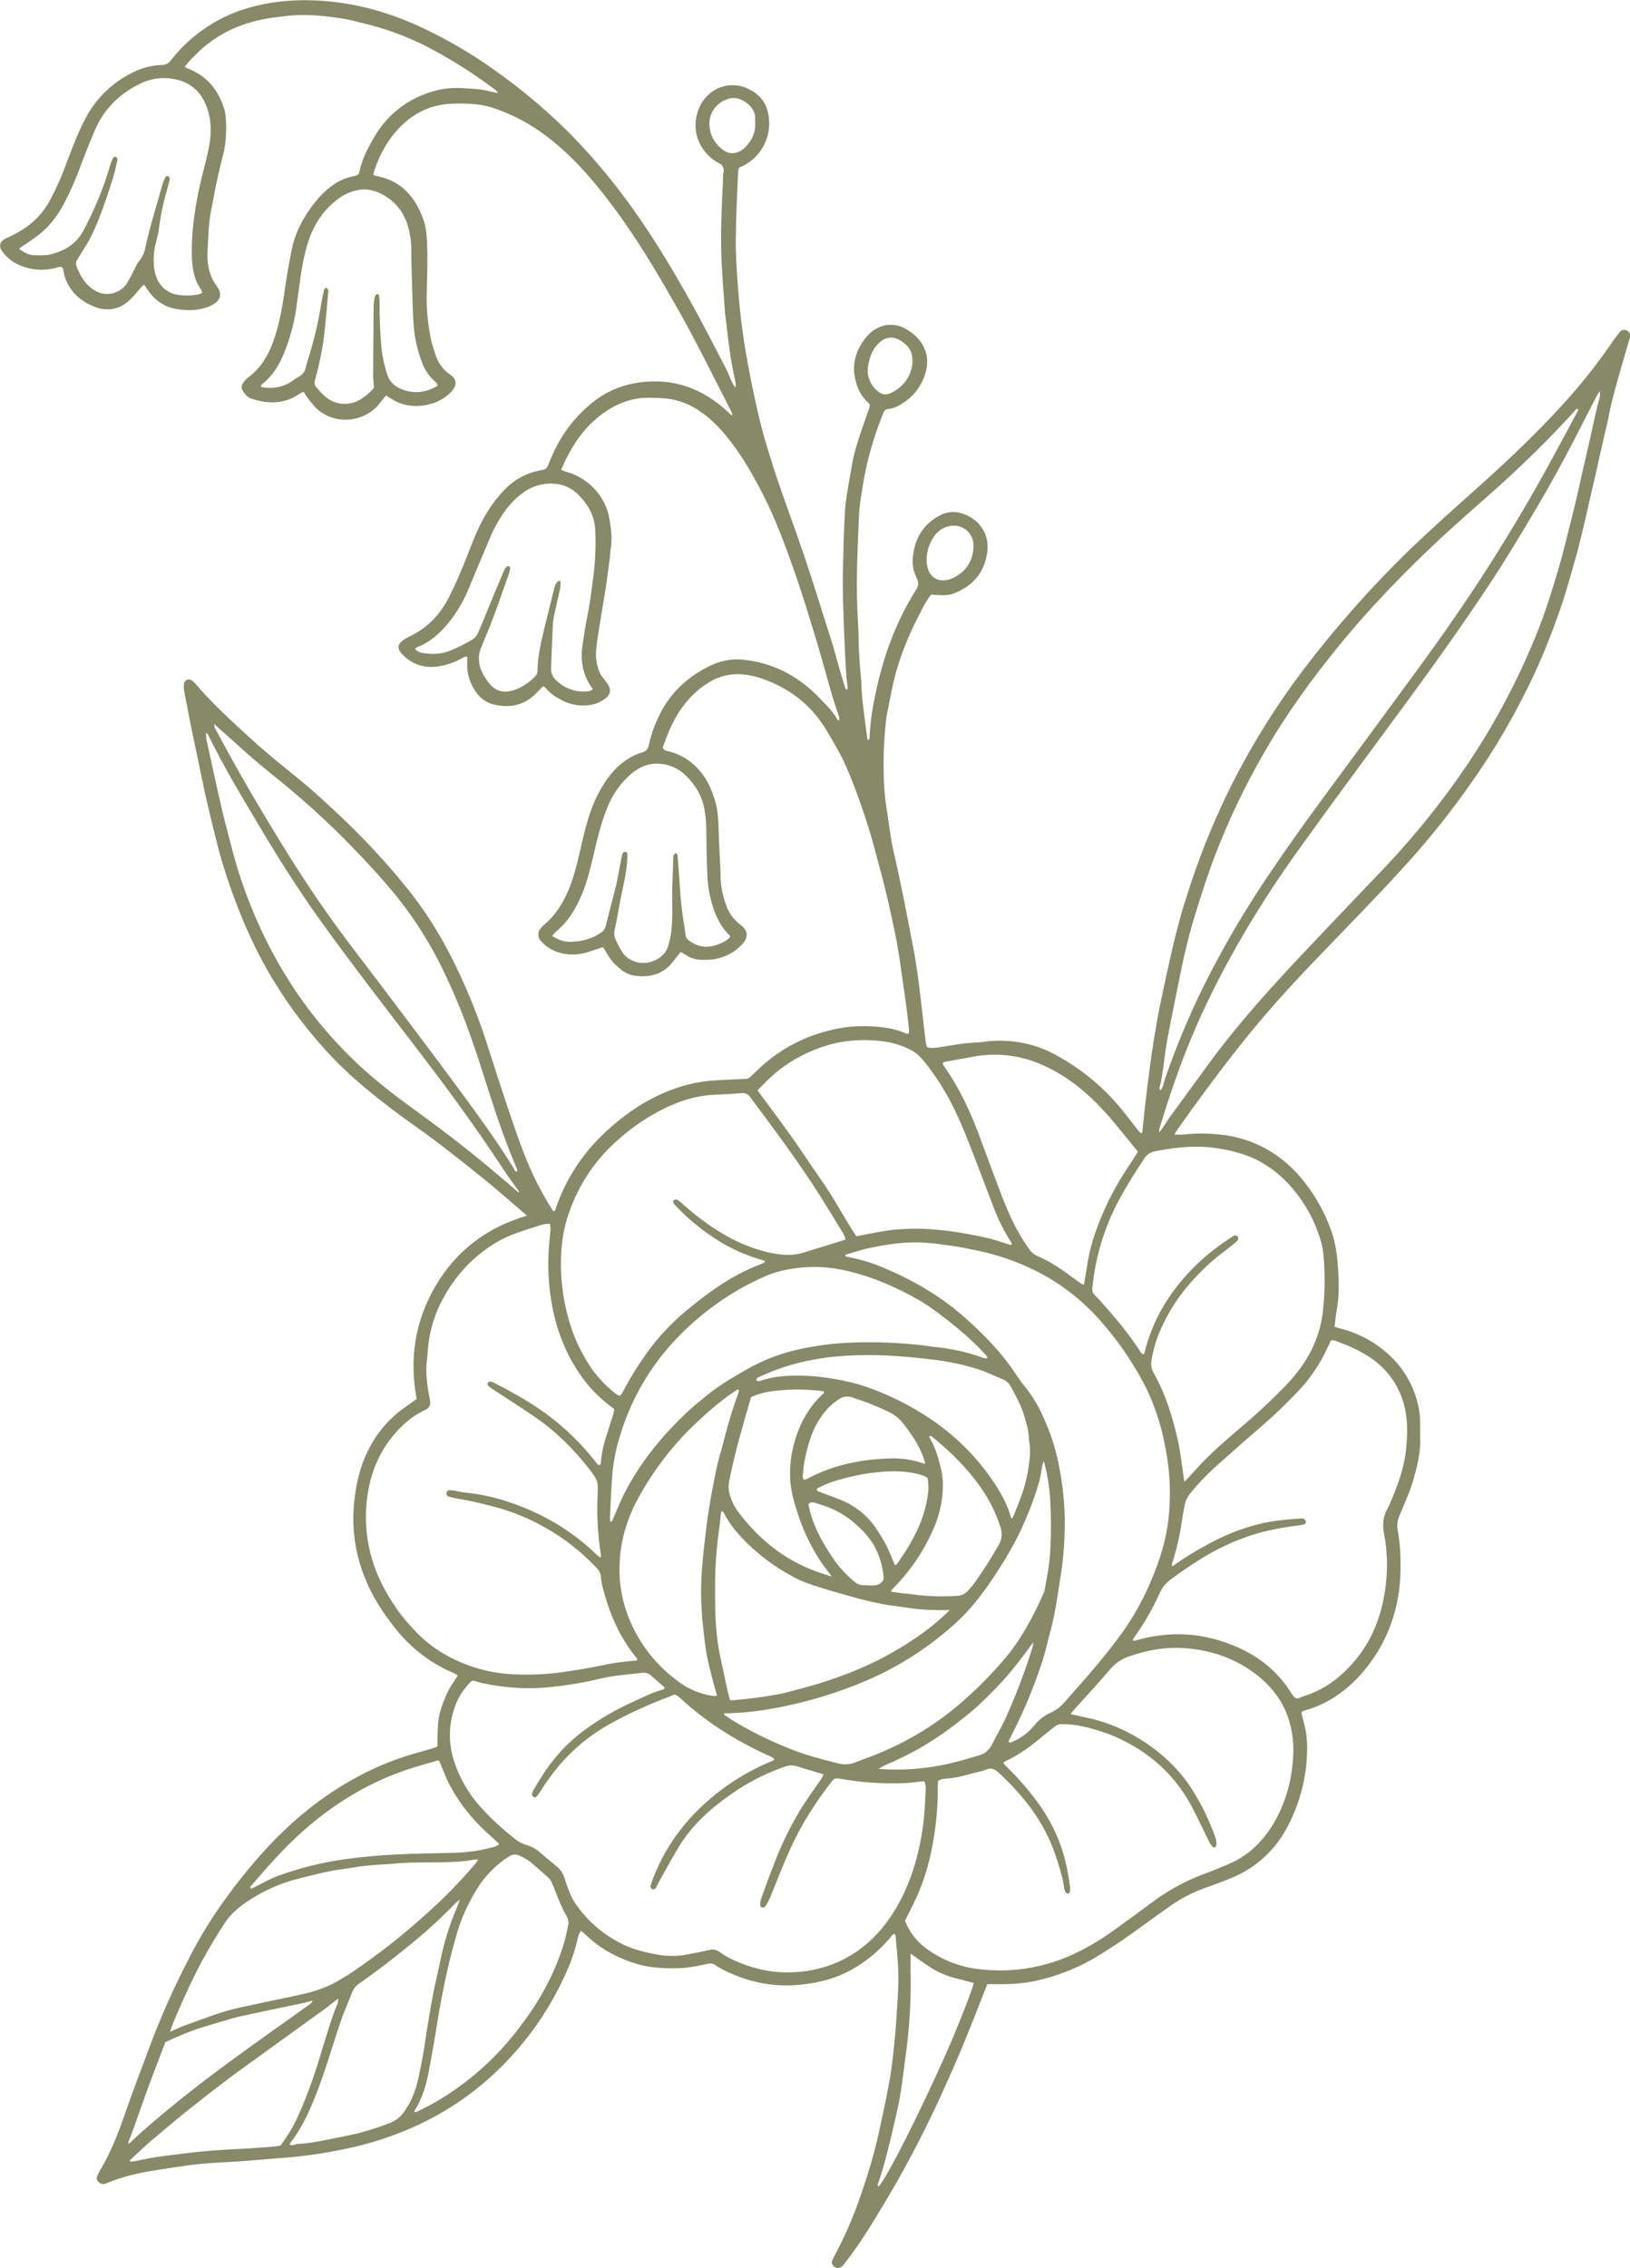 <svg xmlns="http://www.w3.org/2000/svg" xmlns:xlink="http://www.w3.org/1999/xlink" id="Layer_1" x="0px" y="0px" viewBox="0 0 983.8 1368.4" style="enable-background:new 0 0 983.8 1368.4;" xml:space="preserve"><style type="text/css">	.st0{fill:#878967;}</style><title>Nova Rebrand IconAsset 13</title><g>	<g id="Layer_1-2">		<path class="st0" d="M559.6,631.8c2.8,0.8,5.6,0.3,8.2-0.1c7.4-1.2,14.8-2.6,22.3-2.8c2.4-0.1,4.8-0.6,7.2-0.8   c14-1.2,28,1.7,40.2,8.5c14.9,8.1,28.2,19,39,32.1c3.9,4.7,7.5,9.6,11.3,14.3c0.3,0.3,0.7,0.5,1.1,0.7c0.2-0.4,0.5-0.6,0.6-0.9   c0.6-5.7,1.1-11.5,1.8-17.2c0.8-7,1.7-14,2.6-20.9c0.6-4.9,1.3-9.8,2.1-14.7c0.8-5.4,1.8-10.7,2.7-16c0.7-3.6,1.3-7.2,2.1-10.8   c1.5-7,3-14,4.6-21.1c1.3-5.9,2.6-11.8,4.1-17.7c1.6-6.2,3.2-12.4,5.1-18.5c3-9.4,6-18.8,9.5-28.1c7.4-19.9,16.2-39.3,26.4-57.9   c10.7-19.5,22.8-38.2,36.2-55.9c19.1-25.1,40-48.8,62.5-70.8c12-11.6,24.3-22.7,36.8-33.8c19.7-17.5,39.1-35.5,56.9-55   c10.6-11.6,20.4-23.8,29.3-36.7c1.7-2.5,3.5-5,5.4-7.3c0.9-1.4,2.8-1.8,4.3-1c1.7,0.8,2.5,2.7,1.8,4.4c-2.3,8-4.7,15.9-6.9,23.9   c-2.1,7.5-4.3,15-5.7,22.7c-1,5.5-2.5,10.9-3.7,16.3c-1.5,6.7-3,13.4-4.5,20.1c-1.3,5.8-2.7,11.5-4,17.3s-2.6,11.5-4,17.3   c-1.2,4.8-2.3,9.6-3.7,14.4c-1.9,6.8-3.8,13.5-5.8,20.2c-5.4,17.5-12,34.7-19.7,51.4c-10.7,22.7-23.3,44.5-37.8,65   c-11.3,16.1-23.5,31.6-36.6,46.2c-18.7,20.9-38.4,40.7-57.8,61c-16.4,17-32.2,34.7-46.8,53.3c-12.7,16.1-24.8,32.6-36.6,49.3   c-0.4,0.8-0.9,1.5-1.2,2.3c1.7,0.1,3.4,0.1,5.1,0c8.6-1,17.3-0.8,25.8,0.4c8.4,1.2,16.5,3.9,24,8c8.7,4.8,16.4,11.3,22.6,19.1   c7.4,9.2,13.3,19.6,17.2,30.8c2.4,6.9,3.4,14,3.9,21.1c0.7,9.3,0.9,18.5-0.9,27.7c-0.5,2.8-0.7,5.7-1.1,8.8   c1.2,0.4,2.5,0.9,3.9,1.2c10.9,2.8,20.9,8.3,29.1,15.9c8.4,7.7,14.4,17.8,17.1,28.9c1,3.7,1.5,7.5,1.5,11.4c0,3.5,0,7,0.1,10.6   c0.1,8.4-1.9,16.5-4.2,24.5c-2.1,7.4-5.5,14.3-8.3,21.4c-1.2,2.6-1.6,5.5-1.2,8.4c0.8,4.2,1.3,8.5,1.6,12.8   c0.3,6.1,0.3,12.1-0.1,18.2c-0.5,7.3-1.9,14.6-4,21.6c-4,13-10.8,25-19.9,35.1c-9.3,10.3-20.4,17.9-33.9,21.6   c-0.4,0.2-0.9,0.4-1.3,0.6c-0.1,0.1-0.2,0.2-0.5,0.6c0.5,1.9,1,4,1.6,6.2c1.5,5.6,2.1,11.3,1.9,17.1c-0.3,15.9-4.4,31.5-11.8,45.5   c-7.3,14.1-19.3,25.1-34,31c-5.5,2.3-11,4.3-16.6,6.3c-6.9,2.5-13.5,5.9-19.5,10.1c-7.5,5.2-14.8,10.6-22.2,15.9   c-8.3,6-16.8,11.6-25.7,16.8c-10.6,6-22,10.3-33.9,12.9c-8.5,1.9-17.1,2.2-25.8,2c-1.1,0-2.2,0-3.5,0c-1.8,4.6-3.6,9-5.3,13.4   c-7.8,20.3-16.3,40.2-25.5,59.9c-9.6,20.5-20.3,40.6-32,60c-7.1,11.8-14.2,23.5-22.7,34.4c-0.6,0.9-1.4,1.8-2.2,2.6   c-1.6,1.4-4,1.2-5.3-0.4c-0.3-0.3-0.5-0.7-0.7-1.1c-0.2-0.6-0.2-1.2,0-1.8c0.5-1.3,1.2-2.6,1.9-3.9c6-11.3,11.1-23,15.2-35.1   c2.9-8.4,5.7-17,8-25.6c2.2-7.8,3.8-15.8,5.5-23.8c1.6-7.2,3-14.4,4.3-21.6c0.8-4.6,1.4-9.2,1.9-13.8c0.7-6.8,1.5-13.7,1.9-20.5   c0.6-10.5,1.7-21.1,1.2-31.6c-0.3-6.9-1-13.7-1.6-20.6c0-0.2-0.4-0.4-0.7-0.8c-1.4,0.3-1.9,1.6-2.7,2.5   c-6.6,7.8-14.6,14.4-23.6,19.4c-5.8,3.1-11.9,5.4-18.3,6.8c-4.2,1-8.5,1.6-12.8,2c-16.5,1.6-32.1-1.9-46.8-9.5   c-1.4-0.7-2.7-1.6-4.1-2.5c-1.2-0.8-2.7-1-4.1-0.7c-4.4,1-8.8,1.8-13.2,2.4c-7,0.6-14.1,0.5-21.1-0.4c-6.3-0.9-12.5-2.8-18.3-5.4   c-8.1-3.4-15.5-8.4-21.8-14.5c-0.7-0.7-1.4-1.2-2.3-2c-1.1,1.5-1.8,3.1-2.1,4.9c-2.5,11.7-7.5,22.4-13,32.8   c-10.6,19.9-24.9,37.8-41.9,52.6c-13.5,11.8-28.8,21.4-45.2,28.6c-13.5,5.9-27.6,10.3-42,13.1c-12.1,2.5-24.3,4.2-36.5,5.1   c-11,0.8-22,1.9-33,2.5c-8,0.4-16,0.9-23.9,2c-6,0.8-12,1.8-18,2.7c-2.5,0.4-5.1,0.8-7.6,1.3c-8,1.5-15.9,3.7-23.4,6.8   c-1.6,0.9-3.6,0.4-4.8-1c-0.9-0.9-1.2-2.4-0.6-3.5c0.5-1,1-2,1.5-3c6.3-10.4,10.8-21.7,14.8-33.2c4.9-14.3,10.4-28.5,15.7-42.7   c6.7-17.8,14.4-35.1,23.2-52c6.6-13.1,14.4-25.7,23.1-37.5c7.7-10.6,16.1-20.8,25-30.4c15.3-16.3,32.5-30.3,52.2-41.1   c10.3-5.7,21.3-10.4,32.6-13.9c4.3-1.3,8.6-2.5,12.9-3.7c1.4-0.4,2.7-0.9,4.3-1.5c0.1-3.9,0-7.7,0.3-11.5   c0.1-3.8,0.7-7.7,1.9-11.3c1.1-3.5,2.5-6.9,4-10.2c1.7-3.4,4-6.5,6.1-9.9c-0.8-0.6-1.6-1.1-2.5-1.5c-8.1-3.4-15.7-8-22.4-13.7   c-5-4.2-9.6-9-13.6-14.2c-7.1-9.1-13.4-18.8-17.6-29.6c-5.8-14.3-8-29.8-6.5-45.1c1.1-10.9,3.4-21.4,8.3-31.3   c5-10.4,12.6-19.4,22-26.1l7.5-5.3c-4.6-24.2-1-47.2,11.5-68.4s31.1-35.2,55.1-42.2c-3-2.6-5.7-4.9-8.5-7.3   c-6.3-5.4-12.6-10.9-19.1-16.1c-13-10.4-26-20.8-39.6-30.4c-13-9.1-25.5-18.8-37.4-29.2c-8.1-7.3-15.7-15.1-22.7-23.4   c-12.4-14.4-23.2-30.2-32.3-46.9c-6.3-11.8-11.8-24.1-16.5-36.7c-3.5-9.2-6.6-18.6-9.3-28.2c-2-7.2-3.7-14.5-5.5-21.8   c-1.4-5.7-2.7-11.5-4-17.3c-1.5-7-2.9-14.1-4.4-21.1c-0.6-2.8-1.2-5.6-1.8-8.4c-1.5-7.3-2.9-14.7-4.4-22.1c-0.5-2.7-1.1-5.3-1.5-8   c-0.2-1.4-0.2-2.9,0-4.3c0.4-1.6,2-2.6,3.6-2.2c0.3,0.1,0.7,0.2,0.9,0.4c1.1,0.7,2,1.6,2.8,2.6c10.1,11.8,21.6,22.2,33.1,32.7   c9.3,8.6,19.2,16.4,29,24.4s19.3,16.9,28.5,25.7c12.4,12,24.2,24.7,35.1,38.1c11,13.3,20.4,27.9,28.2,43.3   c8.1,15.9,15,32.5,20.6,49.4c5.3,16.4,10.5,32.8,16.1,49.1c4.3,12.7,8.8,25.3,14.8,37.3c1.8,3.6,3.8,7.1,5.7,10.5   c1.4,2.5,3,4.9,4.5,7.3c1.4-0.3,1.3-1.4,1.6-2.2c5.7-16.7,15.4-31.8,28.1-44c12.1-11.6,25.6-21.1,41.5-27.1c9-3.4,18.4-5.4,28-5.8   c5.6-0.3,11.2-0.6,16.8-0.8c1.8-0.1,2.9-1.1,4-2.3c2.8-2.6,5.5-5.3,8.5-7.8c10.2-8.5,22.2-14.8,35-18.3c9.8-2.9,20.1-4,30.4-3.2   c6.5,0.5,13,1.4,19.1,4.3c0.3,0.1,0.6,0,1.3,0c0.2-0.6,0.3-1.3,0.4-2c-0.5-4.6-1-9.2-1.6-13.8c-0.8-6.2-1.7-12.3-2.6-18.5   c-0.7-4.7-1.3-9.5-2.1-14.2c-0.7-4.3-1.4-8.5-2.3-12.7c-1.4-6.7-2.9-13.4-4.4-20.1c-1.2-5-2.4-9.9-3.7-14.9s-2.8-10.2-4.1-15.3   c-3.1-11.6-6.8-23-11-34.2c-3.5-9.3-7.1-18.5-12.1-27.1c-2.1-3.6-4.1-7.2-6.3-10.8c-8.7-14.2-20.9-24-36.4-29.8   c-5.1-2-10.4-3.2-15.8-3.5c-7.1-0.2-14,1.9-19.9,5.9c-10.4,6.9-17.5,16.6-22.4,28c-1.5,3.5-2.8,7.1-4,10.3c0.7,2,2.1,2,3.3,2.3   c8,1.9,15.1,6.6,20.1,13.1c4.1,5.2,6.6,11.3,8.4,17.6c2.2,8,1.8,16.2,2.2,24.3c0.2,4,0.4,8,0.6,12c0.1,2.7,0.3,5.4,0.3,8.2   c0.1,6.2,1.3,12.4,3.6,18.2c1.4,4.1,4,7.7,7.4,10.5c0.4,0.3,0.8,0.6,1.1,0.9c4.7,3.5,4.8,7.7,0.8,11.8c-5.2,5.6-12.4,8.8-20,9.2   c-4.2,0.2-8.4,0.2-12.2-1.9c-1.5-0.9-3-1.8-4.7-2.8c-0.5,0.6-1.2,1.3-1.7,2c-1.6,2.2-3.3,4.3-5.1,6.3c-6.3,6.1-14,7.3-22.3,5.8   c-2.8-0.7-5.5-2-7.6-4c-3.4-2.7-6.2-6.1-8.3-9.9c-0.6-1.1-1.3-2.1-1.9-3.1c-3.4,1.1-6.6,2.2-9.8,3.2c-4.5,1.3-9.2,1.6-13.8,0.8   c-5.3-0.9-10.1-3.5-13.7-7.4c-2.3-2.2-2.4-5.8-0.2-8.2c0,0,0,0,0.1-0.1c0.7-0.8,1.5-1.6,2.4-2.3c7.5-6.5,12.1-14.8,15.5-23.9   c3-8.3,4.8-16.8,6.8-25.4c2.6-11.2,5.6-22.3,11.5-32.4c4.3-7.4,9.6-14,17.1-18.4c2.3-1.4,4.8-2.5,7.4-3.3c2.8-0.7,3.9-2.3,4.4-4.9   c1.1-5.1,2.8-10.2,5-14.9c6.7-15.4,18.1-26.2,33.1-33.1c6.6-3,14-4,21.2-2.8c17.9,2.4,32.5,10.9,44.7,23.9   c3.5,3.7,7.2,7.3,9.7,11.9c0.1,0.2,0.5,0.3,1.1,0.7c0.1-0.7,0.1-1.5,0-2.2c-4.6-12.8-7.8-26-11.6-39   c-5.1-17.1-10.3-34.3-16.2-51.1c-5.3-14.9-10.8-29.7-18-43.8c-5.8-11.4-12.1-22.5-20-32.7c-5.9-7.6-12.5-14.6-20.9-19.6   c-5.9-3.6-12.6-5.7-19.5-6.1c-4.3-0.4-8.6-0.4-12.9-0.2c-7.7,0.8-15,3.5-21.4,7.9c-11,7.2-18.6,17.4-24.4,29c-1,2-1.8,4.1-2.9,6.4   c0.8,0.4,1.6,0.8,2.5,1.1c8.6,2.2,16.1,7.5,21.1,14.8c2.8,4.1,4.7,8.8,5.5,13.7c1.1,6.1,1.9,12.3,0.7,18.6   c-0.3,1.6-0.2,3.2-0.4,4.8c-0.8,5.7-1.5,11.4-2.3,17.1c-1,6.3-2.1,12.6-3.1,18.9c-0.9,5.4-1.8,10.7-2.5,16.1   c-0.7,4.9-0.8,9.9,0.8,14.7c0.6,2,1.5,3.9,2.8,5.5c1,1.3,2,2.5,2.9,3.8c2.3,3.4,1.9,6.3-1.2,8.8c-2.9,2.3-6.4,3.7-10.1,4.1   c-5.4,0.7-10.9-0.2-15.8-2.7c-3.9-2-7.5-4.2-10.3-7.7c-0.4-0.4-0.9-0.7-1.4-1c-0.7,0.6-1.4,1.2-2,1.9c-1.3,1.2-2.4,2.6-3.7,3.7   c-6.9,6.2-15.1,7.5-23.8,5.5c-7.3-1.6-11.6-7-14.4-13.6c-1.4-3.4-2.1-7.1-2-10.8c0-1.4,0-2.9,0-4.6c-0.7,0-1.4,0.2-2.1,0.4   c-4.7,2.8-9.9,4.7-15.2,5.5c-7.7,1.2-14.6-0.6-20.5-5.9c-5.3-4.8-4.9-7.8,1.4-11.3c0.7-0.4,1.4-0.7,2.1-1.1   c10.7-5.1,18.2-13.3,23.5-23.8c4.2-8.4,7.9-17.1,11.3-25.9c3.3-8.5,6.6-17,11.4-24.8c3-4.9,6.5-9.5,10.5-13.6   c5.7-6.1,13.3-10.2,21.5-11.8c0.5-0.1,0.9-0.2,1.4-0.3c1.9-0.1,2.8-1.3,3.5-2.8c1.2-2.9,2.4-5.9,3.8-8.8   c5.2-10.9,12.7-20.5,21.9-28.2c11.1-9.3,24.1-13.5,38.5-13.6c17.1-0.1,31.3,6.6,43.7,17.8c0.8,0.8,1.6,1.5,2.5,2.3   c0.3,0.1,0.6,0.3,0.9,0.4c-0.1-0.7-0.3-1.4-0.6-2.1c-10.4-20.2-20.3-40.6-31.4-60.3c-10.4-18.4-21-36.6-33.1-53.9   c-8.9-12.7-18.4-25-29.2-36.2c-11.4-11.6-23.9-21.7-38.8-28.5c-6.4-2.9-13-5.5-20-6.5c-4.6-0.5-9.2-0.8-13.9-0.6   c-15.9-0.1-28.3,6.9-38,19.1c-5.2,6.6-8.8,14.1-11.4,22c-0.2,0.7-0.3,1.4-0.3,2.1c1.2,0.3,2.2,0.6,3.3,0.8   c14.1,3.1,22,12.8,26.7,25.6c2.3,6.1,2.3,12.6,2.5,19c0.2,7.8-0.1,15.7-0.3,23.5c-0.4,10.6,0.5,21.1,2.8,31.4   c0.6,2.6,1.6,5.2,2.4,7.8c1.5,5,4.6,9.3,8.8,12.2l0.4,0.3c4.3,2.8,3.4,6.7,0.6,9.8c-3.6,3.9-8.3,6.6-13.5,7.8   c-6.5,1.8-13.5,1.3-19.7-1.5c-2.2-1.2-4.3-2.4-6.4-3.8c-0.5,0.6-1.1,1.3-1.7,2c-0.9,1.1-1.8,2.3-2.7,3.4c-9.1,11-27.5,13-38.7,1.3   c-1.9-2.2-3.7-4.4-5.3-6.8c-0.5-0.6-0.8-1.3-1.4-2.2c-0.9,0.4-1.8,0.9-2.6,1.4c-9.1,6.2-18.9,6.1-28.9,2.8   c-1.2-0.4-2.3-1.1-3.2-2.1c-3.5-4-3.5-5.9-0.1-9.4c0.6-0.6,1.2-1.1,1.8-1.6c7.1-5.4,11.6-12.7,14.6-21c3.5-9.8,5.5-20,6.9-30.3   c0.7-5.2,1.6-10.4,2.5-15.6c0.6-3.5,1.3-6.9,2-10.4c1.9-9.3,6.1-17.4,11.6-25c3.8-5.2,8-10,13.4-13.6c3.8-2.7,8.1-4.5,12.7-5.3   c1.6-0.2,2.7-0.9,3-2.5c1.6-7.9,5.4-15,9.5-21.8c6.8-11.6,17.4-20.4,29.9-25.1c7.3-2.9,15.2-4.2,23-3.6c1.8,0.1,3.5,0.2,5.3,0.3   c4.5,0.2,8.9,1,13.2,2.1c0.7,0.2,1.5,0.3,2.9,0.5c-0.5-0.7-1-1.3-1.6-1.8c-13-9.8-26.8-18.6-41.3-26.1   c-12.5-6.4-25.8-11.2-39.5-14.4c-4-1-8.1-2.1-12.2-2.7c-11.4-1.7-22.8-2.9-34.4-1.3c-4.6,0.6-9.2,1-13.8,2   c-15.6,3.3-29.2,10.2-40.3,21.7c-2.3,2.1-4.3,4.4-6.1,6.9c0.9,0.5,1.6,0.8,2.3,1.1c11.6,4.6,18.4,13.4,21.8,25.1   c0.3,1.2,0.5,2.5,0.6,3.8c0.6,7.7,0.4,15.3-1.5,22.9c-1.7,6.5-3.2,13-4.6,19.6c-0.9,4.4-1.5,8.8-2.5,13.2   c-1.8,8.2-1.8,16.5-2.3,24.8c-0.4,7,0.4,13.7,4.2,19.8c0.6,0.9,1.3,1.8,1.9,2.8c2.5,3.8,1.7,7.4-2.1,9.8c-1.2,0.7-2.5,1.4-3.9,1.9   c-6.2,2.3-12.6,2.3-19,1.2c-7.2-1.2-12.9-5.2-17.1-11.3c-0.7-1-1.4-2.1-2.3-3.4c-0.6,0.5-1.2,1.1-1.8,1.6c-2.3,2.6-4.5,5.4-7,7.8   c-5.9,5.5-13,6.9-20.5,4.2c-6.5-2.4-12.2-6.3-15.9-12.5c-1.6-2.6-2.8-5.4-3.3-8.4c-0.1-0.8-0.3-1.6-0.5-2.3   c-0.3-0.8-1.1-1.3-1.9-1.1c-0.9,0.1-1.8,0.4-2.8,0.7c-7.8,2-16.1,1.1-23.3-2.6c-3.3-1.7-6.1-4.1-8.4-7.1c-2.6-3.2-1.8-6.4,2-8.2   c4.9-2.1,9.5-4.7,13.7-7.8c5.6-4.3,10.1-9.8,13.4-16.1c3.7-7.1,6.9-14.4,9.6-21.9c3.4-8.9,6.7-17.9,11.2-26.4   c6.2-11.9,15.9-21.5,27.9-27.5c5.6-3,11.9-4.7,18.3-4.9c2.3,0,4.4-1.1,5.6-3c4.1-5.3,8.8-10.1,14.1-14.4   c9.2-7.5,19.7-13.2,31.1-16.6c15.8-4.8,32-5.9,48.4-4.5c20.4,1.7,39.8,7.5,58.3,16.2c15.5,7.3,30.3,16,44.1,26   c15.3,10.8,29.7,22.9,43,36c12.2,12.2,23.5,25.3,33.9,39.2c15.8,21,29.3,43.5,42,66.4c6.6,11.9,12.8,24,19,36   c1.5,2.8,2.8,5.8,4,8.7c0.7,1.7,1.6,3.3,2.8,4.7c0.1-1,0.1-2,0-2.9c-0.9-4.4-1.9-8.7-2.6-13.1c-0.8-4.7-1.4-9.5-2-14.2   c-0.5-3.6-0.8-7.3-1.3-11c-0.1-1-0.3-1.9-0.4-2.9c-0.9-12.9-2.1-25.8-2.4-38.8c-0.3-13.6,0.3-27.2,1-40.8c0.1-2.2,0.1-4.5,0.4-6.7   c0.5-2.1-0.7-4.2-2.7-5c-5-2.6-9-6.7-11.6-11.8c-4.9-9.4-2.7-22.3,5.1-29.5c6.7-6.3,16.8-7.6,24.9-3.2l1.3,0.7   c6.5,3.7,9.7,9.3,10.4,16.8c1.4,12.7-5.9,24.7-17.7,29.5c-1.1,1.3-0.9,3-1,4.6c-0.5,12.8-1.2,25.6-1.3,38.4   c-0.1,9.3,0.5,18.6,1.2,27.8c0.7,9.4,1.6,18.8,2.9,28.1c1.1,8.6,2.7,17,4.3,25.5s3.5,17.3,5.5,25.8c1.6,7,3.6,13.9,5.7,20.8   c6.3,21.1,14.3,41.6,21.4,62.5c4.3,12.5,8.2,25.2,12.2,37.8c1.9,5.9,3.8,11.9,5.6,17.8c1.4,4.7,2.6,9.5,4,14.3   c1.2,3.9,2.3,7.9,3.7,11.8c1.3-0.6,0.9-1.5,0.9-2.1c-0.2-2.7-0.7-5.4-0.8-8.1c-0.4-6.5-0.7-13.1-1-19.6   c-0.6-14.5-1.3-29.1-0.9-43.6c0.3-11.5,0.5-23,1.2-34.5c0.3-5.9,1.5-11.7,2.4-17.5c0.6-3.8,1.4-7.5,2-11.3   c1.3-7.3,3.7-14.2,6-21.2c1.3-3.9,2.8-7.8,4.1-11.7c0.3-0.7,0.4-1.5,0.6-2.4c-0.7-0.8-1.2-1.5-1.9-2.1c-4-3.8-6-8.5-7.1-13.8   c-1.9-9.3,0.7-17.3,6.4-24.5c2.4-3.1,5.5-5.4,9.2-6.8c4.9-1.8,10.3-1.3,14.8,1.3c5.1,2.9,9.3,6.6,11.6,12.3c1.7,4,2,8.5,0.9,12.7   c-1.9,8.4-7.1,15.6-14.4,20.1c-2.6,1.6-5.2,3.1-8.4,3.3c-1.5,0.1-2.7,1.1-3.1,2.6c-4.2,10.3-7.6,21-10.1,31.9   c-1.6,7.2-2.7,14.4-3.8,21.7c-0.4,3.2-0.7,6.4-0.8,9.5c-0.4,9.9-0.9,19.8-1.1,29.7c-0.3,12-0.1,24,0.7,36   c0.3,4.6,0.2,9.3,0.4,13.9c0.3,5.9,0.8,11.8,1.3,17.7c0,0.6,0.2,1.3,0.2,1.9c0,7.7,1.2,15.3,2.1,22.9c0.5,4,1,7.9,1.6,11.8   c1,0.2,1.2-0.3,1.2-1c0.4-8.5,1.5-16.9,3.3-25.2c4.4-21.9,11.7-42.8,23.4-62c0.3-0.6,0.6-1.1,1-1.6c2-2.5,2.1-5.1,0.7-8   c-1.8-3.6-2.6-7.6-2.3-11.6c1-11.9,6.2-20.9,17.1-26.3c3.8-1.9,8.1-2.2,12.2-1c10.8,3.3,17.1,12.5,15.7,23.3   c-1.7,12.9-9.1,21.1-21.1,25.4c-2.7,1-5.4,0.8-8.1,0.7c-1.6,0-3.2-0.2-4.7-0.3c-2.9,3.5-4.7,7.4-6.7,11.2   c-4.4,8.3-8.2,17-11.4,25.8c-2.4,6.9-4.4,14-5.8,21.2c-0.9,4.4-1.7,8.8-2.6,13.2c-0.2,1.1-0.5,2.2-0.6,3.3   c-1.5,13.4-2,26.8-1.3,40.3c0.3,4.5,0.7,8.9,1.4,13.3c1.4,8.8,2.3,17.8,4.3,26.5c2.4,10.3,4.5,20.6,6.6,30.9   c1.4,6.9,2.7,13.8,4,20.7c0.8,4.4,1.8,8.8,2.5,13.2c0.8,5,1.5,10.1,2.2,15.2c1,7.9,1.9,15.9,2.8,23.8c0.5,4,0.9,7.9,1.4,11.9   C558.9,629.8,559.2,630.8,559.6,631.8z M558.1,1074.8c-1,0-1.8-0.1-2.5,0c-3,0.3-6,0.8-9,0.9c-13.4,0.6-26.9-0.3-40.1-2.7   c-1.8-0.3-3.1-0.1-4.2,1.4l-0.9,1.1c-5.8,7.5-11.1,15.3-15.9,23.4c-6.4,10.9-11.3,22.5-16,34.2c-1.8,4.4-3.5,8.9-5.4,13.3   c-0.7,1.4-1.5,2.8-2.5,4c-0.5,0.4-1.1,0.5-1.7,0.4c-0.6-0.3-1-0.8-1.1-1.4c0-1.4,0.3-2.8,0.7-4.2c2.6-7.2,5.2-14.4,8-21.5   c4.4-11.6,10-22.8,16.5-33.4c3.8-5.9,7.9-11.6,11.9-17.4c0.4-0.8,0.8-1.6,1.1-2.5c-5.5-1.7-10.7-3.1-15.9-4.8   c-2.4-0.8-5.1-0.7-7.4,0.2c-11.6,4-22.7,9.7-32.7,16.8c-12.3,8.6-23.3,18.5-31.2,31.4c-4.3,7.1-8.2,14.4-12.3,21.7   c-0.5,1-1,2-1.5,3s-1.5,1.4-2.4,1c-0.9-0.5-1.2-1.6-0.8-2.5c0.3-0.9,0.6-1.8,0.9-2.7c5.4-14.6,13.7-27.9,24.4-39.3   c13.5-14.2,29.8-25.4,47.9-32.8c0.5-0.2,0.9-0.5,1.3-0.9c-0.2-0.5-0.2-0.7-0.3-0.7c-0.4-0.3-0.8-0.5-1.2-0.8   c-19.9-8.8-38.2-20-54.3-34.7c-1.3-1.2-2.5-2.5-4.4-3c-1.3,0.5-2.6,1.1-4,1.6c-10.9,4.1-21.5,8.9-31.8,14.4   c-10.8,5.6-20.7,12.9-29.1,21.6c-5.6,5.9-10.6,12.3-15,19.2c-1,1.6-2.1,3.2-3.3,4.7c-0.3,0.4-1.3,0.7-1.6,0.5   c-0.6-0.4-1.3-1.2-1.2-1.8c0.2-1.1,0.6-2.1,1.2-3.1c1.4-2.5,3-4.9,4.5-7.4c6.6-10.6,15-20,25-27.5c9.5-7.1,19.7-13.1,30.5-17.9   c6-2.7,11.8-5.8,18.2-7.4c0.2-0.1,0.4-0.5,0.8-1c-2.7-2.4-5.5-4.8-8.2-7.2c-1.5-1.5-3.6-2.1-5.7-1.8c-4.4,0.6-8.9,0.9-13.3,1.5   c-3.8,0.4-7.6,1.1-11.3,1.9c-9.5,2.3-19.1,4-28.8,5c-14.3,1.7-28.8,0.9-42.9-2.2c-1.5-0.3-3.1-0.9-4.6-1.3c-0.9-0.3-2,0-2.6,0.7   c-2.8,2.9-5.2,6.1-7.1,9.6c-5.9,11.9-6.9,25.6-2.7,38.2c3.3,10.2,8.8,19.6,16,27.6c6.3,7,13.3,13.4,20.7,19.2   c2,1.6,4.3,2.9,6.7,3.6c2.9,0.8,5.7,2.2,8,4.2c3.4,3,6.8,5.8,10.3,8.6c2,1.6,3.6,3.7,4.5,6.1c0.6,1.6,1.1,3.3,1.7,5   c1.5,4.2,3,8.4,5.7,12.1c7.5,10.7,17.6,19.1,29.5,24.6c6.3,2.9,13,4.4,19.7,5.6c6,1.1,12.1,1.1,18.1-0.1c4.4-0.8,8.8-1.7,13.1-2.7   c2.2-0.6,4.5-0.1,6.3,1.3c2.6,1.8,5.4,3.5,8.3,4.8c11,5,22.5,7.8,34.8,7.4c9.4-0.2,18.8-2.2,27.5-5.9c14.5-6.3,25.7-16.7,34.1-30   c10.4-16.5,15.7-34.8,18.2-54c0.4-2.8,0.6-5.7,0.8-8.6c0.3-4.6,0.5-9.3,0.7-13.9C558.4,1076.8,558.3,1075.8,558.1,1074.8   L558.1,1074.8z M546.2,1158.8c2.6,6.6,7,12.4,12.7,16.6c9.1,6.8,19.9,11.1,31.3,12.5c19.5,2.5,39.2-0.5,57.1-8.7   c8.3-3.8,16.2-8.4,23.6-13.7c8.3-5.8,16.3-11.9,24.4-17.8c9.4-7,19.6-12.7,30.5-16.8c5.2-1.9,10.4-4,15.5-6.2   c4.4-1.8,8.6-4.3,12.4-7.2c9.7-7.8,16.3-17.9,20.8-29.4c3.4-8.6,5.3-17.7,5.9-27c0.8-8.8-0.4-17.7-3.3-26   c-3.7-10-10.2-18.1-18.5-24.6c-12.4-9.7-26.8-14.8-42.4-16.1c-12.1-1-23.9,1-35.3,5.1c-4.2,1.5-7.9,4.1-10.8,7.5   c-7.3,8.6-15.1,17-22.7,25.4c-0.4,0.4-0.7,1-1.2,1.7c3.4,0.8,6.4,1.5,9.5,2.1c9.5,2,18.7,5.4,27.3,10.1   c13.5,7.4,25.1,17.1,34.1,29.7c4.6,6.7,8.6,13.8,11.9,21.3c1.8,3.9,3.4,7.9,4.8,12c0.4,1.4,0.5,2.8,0.3,4.2   c-0.2,0.8-0.9,1.2-1.7,1c-0.2-0.1-0.4-0.2-0.6-0.3c-0.7-0.8-1.3-1.7-1.8-2.7c-3.8-7.6-7.3-15.3-11.3-22.7   c-10.3-18.8-25.6-32.1-45-40.8c-7.3-3.1-15-5.5-22.8-7c-3.5-0.6-7-0.9-10.5-0.8c-1.5,0-2.8,0.5-3.9,1.5c-2.4,1.9-4.8,3.8-7.1,5.7   c-7,5.9-14.3,11.3-22.7,15.2c-0.4,0.2-0.7,0.5-1,0.8c0,0.3,0,0.4,0.1,0.5c0.6,0.7,1.2,1.5,1.9,2.1c7.7,7.5,14.7,15.7,20.8,24.5   c7.7,11.3,13,23.9,15.6,37.3c0.7,3.6,1.3,7.2,1.8,10.9c0.1,1,0,1.9-0.2,2.8c-0.3,0.7-1.1,1-1.8,0.8c-0.2-0.1-0.4-0.2-0.5-0.4   c-0.5-0.8-0.9-1.6-1.1-2.6c-0.9-7.2-3.2-14-5.5-20.8c-6.7-19.6-19.1-35.2-34.1-49.1c-2.3-2.2-4.7-3.2-7.8-1.7   c-1.2,0.5-2.4,0.9-3.7,1.1c-6.5,1.6-12.9,3.7-19.7,4.2c-1.8,0-3.7,0.4-5.3,1.3c-0.1,1.4-0.2,2.8-0.2,4.2   c0.1,14.4-1.6,28.7-4.9,42.8c-1.9,7.9-4.5,15.7-7.8,23.1C551.2,1149,548.7,1153.7,546.2,1158.8L546.2,1158.8z M332,738.3   c-1.9,0-3.9,0.2-5.7,0.8c-5.8,1.9-11.6,3.6-17.2,5.8c-3.6,1.4-7,3.1-10.3,5.1c-13.6,8.3-24.6,20.2-31.9,34.4   c-5,9.3-7.9,19.6-8.7,30.2c-0.1,1.6-0.2,3.2-0.4,4.8c-1.2,8.4,0,16.6,1.6,24.7c0.7,3.4,0.1,5.2-3,6.6   c-8.9,4.2-15.8,10.8-21.6,18.6c-8.9,12.1-12.9,26-13.8,40.7c-0.9,15.4,2.2,30.8,9,44.6c5,10.2,11.4,19.7,19.2,27.9   c5.6,6.2,12.1,11.5,19.3,15.6c13.5,7.7,28.8,11.9,44.4,12.1c9.1,0.3,18.2-0.2,27.3-1.5c7.6-1.1,15.2-2.3,22.7-3.9   c6.7-1.5,13.5-2.4,20.4-2.9c0.6,0,1.3,0,1.4-0.9c0-0.1-0.1-0.3-0.2-0.4c-10.2-12.3-16.5-26.5-20.4-41.8c-0.7-2.1-1.1-4.3-1.3-6.5   c0-2.6-1.1-5-3-6.7c-9-9.5-19.4-17.7-30.9-24.1c-9.9-5.6-20.4-9.9-31.4-12.7c-7.1-1.8-14.2-3.6-21.5-4.7c-1.7-0.3-3.4-0.7-5.1-1.2   c-1-0.2-1.6-1.2-1.4-2.2c0.1-1,0.9-1.7,1.9-1.7c0,0,0,0,0.1,0c1.3,0.1,2.5,0.2,3.8,0.5c2.2,0.4,4.4,0.9,6.6,1.1   c8.4,0.9,16.7,2.7,24.7,5.4c20.3,6.7,38.4,17.2,53.8,32.2c0.7,0.6,1.4,1.1,2.2,1.5c0.1-0.8,0.1-1.6,0-2.3   c-1.8-11.7-2.5-23.6-1.9-35.4c0.3-8.6,0.3-8.6-4.8-15.4c-0.1-0.1-0.2-0.3-0.3-0.4c-9.3-11.9-19.9-22.5-32.4-31.1   c-8.7-6-17.6-11.6-26.4-17.4c-0.8-0.5-1.6-1.1-2.2-1.8c-0.5-0.6-0.5-1.6,0.2-2.1c0.3-0.3,0.8-0.4,1.3-0.3c0.9,0.2,1.8,0.5,2.6,1   c3.7,1.9,7.4,3.8,11,5.9c9,4.9,17.6,10.5,25.6,16.9c9.2,7.5,17.5,16,24.7,25.3c0.5,0.7,1,1.7,2.5,1c0.5-5.8,1.6-11.6,3.4-17.1   c1.4-4.6,3-9.1,4.4-13.7c0.2-0.9,0.3-1.8,0.4-2.7c-2-1.6-4-3-5.8-4.6c-3.1-2.6-5.9-5.4-8.6-8.3c-14.1-16.5-21.6-36-24.3-57.4   c-1.2-9.9-1.4-19.8-0.5-29.7c0.3-3,0.6-6,0.8-9.1C332.1,740.2,332.1,739.2,332,738.3z M707.4,944.7c0.3,0,0.5,0.1,0.6,0   c6.4-4.6,13-8.7,19.9-12.4c8.8-4.9,18-8.9,27.7-11.7c9.7-2.9,19.7-3.9,29.8-4.5c0.5-0.1,1,0,1.4,0.2c0.5,0.3,1,0.7,1.3,1.3   c0.3,0.8-0.1,1.7-0.9,2c-0.9,0.3-1.8,0.5-2.8,0.6c-7,0.8-13.9,2-20.7,3.6c-7.7,1.9-15.3,4.6-22.5,7.9   c-12.5,5.6-23.7,13.2-34.7,21.2c-2.8,2.1-5.1,4.9-6.5,8.1c-4.3,9.6-9.6,18.8-15.8,27.3c-0.2,0.4-0.4,0.8-0.5,1.3   c0.4,0.1,0.7,0.4,0.9,0.3c5.5-1.6,11.1-2.8,16.8-3.4c9.1-1.1,18.3-0.6,27.2,1.3c4.8,1,9.6,2.5,14.2,4.3   c15.4,5.8,27.9,15.4,36.7,29.5c1.9,3,2.9,3.9,6,2.2c0.6-0.3,1.2-0.5,1.8-0.6c8.9-2.9,17-7.7,23.7-14.2   c15.6-14.5,23.3-33,25.5-53.8c1.1-9.9,0.8-19.9-1.1-29.6c-1-5.3-0.9-10.5,2-15.3c0.7-1.3,1.3-2.6,1.8-3.9   c4.5-10.4,8.4-21,9.5-32.5c0.7-7.4,1-14.6-0.3-21.9c-2.3-13.8-10.3-25.9-22-33.4c-5.5-3.5-11.4-6.4-17.6-8.6   c-1.7-0.6-3.4-1.8-5.5-1.3c-0.7,1.5-1.4,2.9-2.1,4.4c-4.4,9.6-10.3,18.5-17.6,26.1c-6.7,7.1-13.7,13.9-21.1,20.3   c-8.8,7.6-17.6,15.3-26.3,23.1c-6.4,5.6-12.3,11.6-17.7,18.2c-1.8,2.2-3.1,4.9-3.6,7.7c-0.6,3.3-1.2,6.6-1.7,9.9   c-1.2,8.5-3.2,17-5.9,25.1C707.2,943.9,707.3,944.3,707.4,944.7z M714.8,893.9c0.9-0.9,1.5-1.4,2-1.9c2.9-3.2,5.8-6.4,8.7-9.5   c7.9-8.2,16.6-15.5,25.2-22.9c9.3-7.9,18.1-16.2,26.5-25c12-12.7,19.8-27.4,21.4-45c1.1-10.8,1.2-21.7,0.2-32.6   c-0.3-3.2-0.9-6.3-1.9-9.4c-3.4-11.2-9.1-21.6-16.7-30.5c-6.1-7.4-13.7-13.4-22.3-17.7c-6.7-3.2-13.7-5-21-6.3   c-13.5-2.5-26.7-1.1-40,1.5c-2.7,0.5-5,2.2-6.4,4.5c-5,7.6-9.9,15.3-14.3,23.3c-7.5,13.6-12.7,28.3-15.4,43.6   c-0.7,3.6-1,7.3-1.5,10.9c-0.3,1.8,0.3,3.6,1.7,4.7c1.6,1.5,3.2,3.2,4.6,4.9c8.2,9.2,16.1,18.7,22.7,29c0.5,0.8,1,1.7,2.3,1.3   c2.4-10.1,6.3-19.8,11.5-28.7c10.2-16.9,23.8-30.4,40.3-41.1c0.7-0.4,1.3-0.9,2-1.3c0.8-0.6,1.9-0.4,2.6,0.3   c0.6,0.8,0.4,2-0.3,2.6c-0.8,0.8-1.6,1.5-2.5,2.2c-4,3.2-8.2,6.2-12,9.5c-13.3,11.6-24.3,25-31.4,41.2c-2.9,6.2-4.8,12.9-5.9,19.7   c-0.4,2.5,0.2,5.1,1.5,7.3c7.3,12.9,11.5,27,14.7,41.3C712.7,877.5,713.5,885.3,714.8,893.9z M509.9,757.5c0.5,0.3,1,0.6,1.6,0.8   c7.4,1.3,14.6,3.5,21.5,6.4c17.5,7.3,33.8,16.7,48.2,29.2c10.4,9.1,20.1,18.8,28.3,29.9c3,4.1,5.6,8.6,8.9,12.5   c4.5,5.6,8.3,11.8,11.2,18.4c4.6,10,8,20.6,9.9,31.4c1.6,8.3,2.6,16.7,3,25.2c0.5,14.4-0.4,28.8-2.9,43   c-1.5,9.3-2.7,18.7-5.1,27.8c-1.9,6.9-3.4,14-5.6,20.8c-5.3,16.1-11.9,31.7-19.8,46.7c-0.3,0.6-0.6,1.1,0.1,1.6   c0.3,0.1,0.6,0.1,1,0c5.5-2.2,10.4-5.8,14.2-10.4c2.5-3.2,5.7-5.7,9.3-7.3c3.5-1.6,6.6-3.9,9.1-6.9c6.5-7.5,13.2-14.8,19.5-22.4   c5.3-6.4,10.5-12.9,15.3-19.6c7-9.9,12.9-20.6,17.5-31.8c4.9-11.5,8.6-23.4,10.1-35.8c1.6-14.2,1.1-28.5-1.6-42.5   c-2.2-12.8-6.1-25.2-11.7-36.9c-7.1-14-15.9-27.1-26.1-38.9c-8.8-10.4-19.2-19.4-30.7-26.5c-14.5-8.8-30.5-14.9-47.1-18.1   c-3.6-0.7-7.2-1.6-10.8-2.1c-6.3-0.9-12.7-1.9-19-2.3c-11.6-0.8-23,1-34.3,3.4c-4,0.9-8,2.2-12,3.4   C511.2,756.5,510.5,757,509.9,757.5z M699.6,683.3c1.2-1.7,1.9-2.5,2.5-3.4c1.2-1.7,2.2-3.5,3.4-5.2c8.2-11.2,16.4-22.5,24.6-33.7   c9.4-12.8,19.5-25,29.9-36.9c9.1-10.3,18.4-20.4,27.9-30.4c16.1-17.1,32.4-34.1,48.6-51.1c13.4-14.2,25.9-29.2,37.5-44.9   c22.6-30.4,41.1-63.7,54.9-99c4.9-12.5,8.7-25.3,12.5-38.2c1.4-4.7,2.5-9.5,3.8-14.4c2-7.9,4-15.8,5.9-23.7   c1.4-5.9,2.7-11.8,4-17.7c1.4-6.1,2.8-12.1,4.2-18.2c2-9,3.8-18.1,6.3-27c0.1-1.2,0.1-2.4,0-3.6c-1,1.6-1.6,2.4-2,3.2   c-2.3,4.4-4.5,8.8-6.8,13.2c-9.3,18.4-19,36.6-29.5,54.3c-10,16.9-20.2,33.8-31.1,50.1c-20.2,30.2-41.6,59.5-63.2,88.6   c-16.1,21.8-32.2,43.7-48.1,65.8c-15.5,21.4-29.7,43.6-42.4,66.7c-9.9,17.9-18.7,36.3-26.3,55.3c-3.4,8.6-6.5,17.3-9.5,26.1   c-2.4,6.9-4.5,14-6.7,21C699.7,681.1,699.6,682.2,699.6,683.3L699.6,683.3z M510.4,747.8c-0.3-1.1-0.7-2.2-1.2-3.2   c-4.6-7.5-9.1-15-13.8-22.5c-13.2-20.8-27.9-40.5-42.6-60.2c-1.1-1.8-3.2-2.7-5.3-2.4c-5.7,0.5-11.5,0.7-17.2,1   c-10.4,0.6-20,3.7-29.3,8.2c-8.5,4.2-16.4,9.3-23.7,15.3c-15.2,12.2-26.4,27.2-33.1,45.5c-2.9,7.6-4.7,15.6-5.3,23.7   c-1.1,14.4,0.4,28.8,4.3,42.7c2.6,9.4,6.6,18.3,11.8,26.6c4.4,7.1,10.1,13.3,16.7,18.4c0.7,0.5,1.4,0.8,2.2,1.2   c0.6-0.4,0.9-0.5,1.1-0.8c0.8-1.4,1.6-2.8,2.3-4.2c4.7-8.7,10.1-17,16.1-24.9c6.7-8.6,14.4-16.4,22.9-23.2   c13.3-10.9,27.3-20.6,43.6-26.6c0.8-0.4,1.5-0.9,2.2-1.5c-1.2-0.4-1.9-0.7-2.6-0.9c-7.4-2.1-14.5-5.1-21.2-8.7   c-11.4-6.5-21.8-14.6-30.8-24.2c-0.3-0.3-0.6-0.7-0.9-1.1c-0.4-0.8-0.5-1.6,0.3-2.1c0.5-0.3,1.1-0.4,1.7-0.2   c0.8,0.5,1.6,1,2.3,1.7c3.7,3.1,7.2,6.3,11,9.2c13.1,10,27.2,17.9,43.5,21.3c6.6,1.4,13.3,1.8,19.9-0.3c4.7-1.5,9.4-2.9,14.2-4.4   L510.4,747.8z M952.4,246.7c-1.4-0.3-1.8,1.1-2.5,1.8c-16.2,17.7-33.4,34.5-51.4,50.3c-9.6,8.5-19.2,16.9-28.6,25.6   c-21.8,20.3-42.5,41.6-61.4,64.7c-16.8,20.6-32.4,42-45.6,65.1c-11.7,20.2-21.7,41.3-30,63c-3.3,8.8-6.3,17.7-9.1,26.7   c-2.7,8.4-5.2,16.8-7.3,25.3c-2.1,8.2-3.7,16.5-5.4,24.8c-2,9.7-3.9,19.4-5.8,29.1c-0.7,3.4-1.3,6.9-1.8,10.4   c-1,7.3-1.7,14.6-3.4,21.8c-0.2,0.7-0.7,1.8,0.4,2.5c1.7-2.2,1.9-4.8,2.7-7.1c6.6-19,14.3-37.6,23.2-55.6   c11.6-23.3,24.8-45.8,39.4-67.4c10.4-15.4,21.1-30.5,32.1-45.4c19.2-26,38.3-52,57.4-78c15.4-21,30.3-42.4,44.3-64.4   c12-18.9,23.4-38.1,34.2-57.7c6.3-11.5,12.5-23,18.7-34.6C952.6,247.4,952.4,247.1,952.4,246.7L952.4,246.7z M516.9,745.9   c2.3-0.5,4-0.9,5.7-1.2c5-0.9,10-1.9,15.1-2.6c9.2-1,18.5-1.1,27.8-0.2c7,0.6,13.9,1.6,20.8,3c7.9,1.3,15.6,3.4,23.1,6.1   c0.4,0.1,0.9-0.1,1.3-0.2c0-0.3-0.1-0.7-0.2-1c-4.5-7-8.2-14.4-11.1-22.2c-4.3-11.3-8.6-22.7-13-34c-4.3-11-8.7-22-14.5-32.3   c-4-7.1-8.5-13.9-13.6-20.3c-2.2-2.7-4.5-5.4-7.7-7.1c-5.5-3-11.5-4.9-17.7-5.7c-9.4-1.2-18.9-0.9-28.1,1   c-12.2,2.8-23.6,8.1-33.6,15.6c-5.1,3.8-9.5,8.4-14,13c7.1,9.7,14.3,19.1,21.1,28.8s13.2,19.3,19.8,28.9S510.1,735.9,516.9,745.9z    M595.8,819.3c0-0.2,0.2-0.3,0.1-0.5c-0.3-0.5-0.6-1.1-1-1.5c-9-9.8-19.3-18.2-29.9-26.1c-3.1-2.3-6.3-4.4-9.6-6.4   c-14.2-8.2-29-14.7-45.1-18.3c-8.3-1.9-16.8-2.6-25.3-1.9c-7.8,0.7-15.4,2-22.8,5.2c-11.7,5.1-22.8,11.5-33,19.2   c-27,20.3-46,46.3-55.5,78.9c-2,6.6-3.3,13.3-4,20.2c-0.8,9.2-1.1,18.5-1.6,27.8c0,0.8,0.1,1.5,0.3,2.3c1.5-0.6,1.6-1.8,2-2.8   c2.1-4.7,3.9-9.4,6.2-14c9.7-19,23-35.3,38.5-49.8c4.2-3.9,8.7-7.5,13.2-11.1c7.3-5.7,15.4-10.4,23.4-14.9   c9.1-5.1,18.8-8.8,28.9-11.2c10.9-2.5,22-4,33.2-4.4c14.5-0.6,29.1,0,43.6,1.7c1.9,0.2,3.8,0.6,5.7,0.8   c10.2,0.9,20.2,3.1,29.9,6.5C593.9,819.2,594.8,819.8,595.8,819.3z M102.6,1225.8c3-1.3,5.2-2.4,7.4-3.3c6-2.2,12-4.3,18-6.5   c5.9-2.1,11.8-3.8,17.9-5.1c5.1-1.1,10.3-2.2,15.4-3.3c6.9-1.5,13.8-2.8,20.6-4.4c7.1-1.4,13.9-3.8,20.3-7.1   c3.9-2.2,7.7-4.5,11.4-7c14.8-10.1,28.9-21.1,42.2-33.1c11.1-9.7,21.4-20.2,30.9-31.4c0.6-0.7,1.1-1.5,1.9-2.7   c-0.8-0.1-1.6-0.1-2.4,0c-6.8,1.3-13.6,1.5-20.5,1.6c-5.8,0-11.5,0.1-17.3,0.2c-2.7,0.1-5.4,0.2-8.1,0.4   c-8.9,0.9-17.9,0.9-26.7,2.5c-5,0.9-10.1,1.3-15.1,2.4c-5.9,1.2-11.8,2.8-17.7,4.2c-11.5,2.8-22.4,7.7-32.2,14.4   c-5,3.4-9.6,7.4-13,12.6c-4.7,7.3-9.2,14.6-13.3,22.2c-6,11.1-11.2,22.6-16.2,34.2C104.8,1219.5,103.6,1222.6,102.6,1225.8z    M686.8,694.8c-2.1-2.6-3.9-4.8-5.7-7c-4.9-5.9-9.6-12-14.8-17.6c-10.8-11.8-23-21.6-37.8-28c-12.9-5.7-27.3-7.3-41.2-4.7   c-5.3,1-10.7,1.9-16,2.9c-0.7,0.1-1.4,0.3-2,0.5c-0.1,0.5-0.2,0.7-0.2,0.8c0.1,0.5,0.3,0.9,0.5,1.3c9.9,13.9,16.8,29.3,22.6,45.2   c4.2,11.5,8.5,23,12.9,34.5c4.3,10.8,9.1,21.4,16.1,30.9c1.1,1.7,2.7,3.1,4.6,4c5.7,2.5,11.1,5.6,16.2,9.2   c3.4,2.4,6.7,4.9,10.1,7.3c0.7,0.4,1.4,0.8,2.1,1.1c0.8-5,1.7-9.7,2.4-14.4c1-5.6,2.4-11.2,4.3-16.6c4.9-14.2,11.6-27.7,20-40.2   C682.9,701.1,684.7,698.1,686.8,694.8z M11.7,149.8c0.1,0.3,0.1,0.7,0.4,0.8c2.7,1.8,5.5,3.4,8.8,3.4s6.5,0.2,9.5-0.5   c8.4-2.1,15.4-6,19.9-14.3c6.8-12.7,12.3-26,16.3-39.8c0.4-1.4,1-2.7,1.6-4c0.3-0.7,1.1-1,1.8-0.7c0.1,0,0.1,0.1,0.2,0.1   c0.5,0.4,0.7,1,0.7,1.6c-0.9,3.9-1.7,7.8-2.9,11.6c-1.9,6.1-3.9,12.1-6.1,18.1c-3.1,8.5-6.6,17-11.6,24.6   c-1.2,1.9-2.3,3.8-3.5,5.7c-0.9,1.2-1.2,2.7-0.7,4.1c2.3,5.9,5.4,11.3,11,14.7c6.4,4,14.8,2.3,19.2-3.8c1.8-2.8,3.2-5.9,4.8-8.8   c0.9-1.7,1.5-3.6,2.8-5c2.1-2.5,3.4-5.4,3.9-8.6c2.8-12.8,6.8-25.3,10.3-37.9c0.5-1.5,1.1-3,1.8-4.4c0.3-0.3,0.8-0.5,1.2-0.5   c0.5,0.1,0.9,0.4,1.1,0.8c0.2,0.4,0.3,0.9,0.2,1.4c-0.5,2.2-1.1,4.3-1.7,6.5c-1.9,6.6-3.4,13.3-4.4,20.1   c-0.4,3.7-1.1,7.3-2.1,10.9c-1.3,4.6-1.7,9.5-1.3,14.2c0.1,2.7,0.7,5.4,1.8,7.9c2.2,5.3,7,9.1,12.7,9.9c4.1,0.6,8.3,0.5,12.4-0.3   c0.7-0.2,1.5-0.5,2.2-0.9c-0.1-0.5-0.2-1.1-0.4-1.6c-4.3-5.8-5.4-12.5-5.8-19.4c-0.2-6.9,0.1-13.7,0.9-20.6   c0.9-8.3,2.3-16.4,4.2-24.5c1.7-7.5,3.9-14.8,5.3-22.3c1.7-9,1.4-17.8-2.5-26.3c-3.1-7.2-9.5-12.4-17.2-14   c-7.1-1.7-14.5-1-21.1,2.1C72.8,56,63.3,65,57.6,77.8c-3.1,7-5.8,14.2-8.6,21.3c-3,8.4-6.6,16.6-10.8,24.5   c-4.2,7.7-9.5,14.4-16.7,19.5C18.3,145.4,15,147.6,11.7,149.8L11.7,149.8z M436.9,1033.6c0.4,0.8,0.4,1,0.5,1.1   c1.4,1,2.9,2,4.3,2.9c10.9,6.7,22.4,12.4,34.3,17.1c9.6,4,19.7,6.6,29.7,9.1c3.1,0.9,6.4,0.8,9.5-0.2c6.3-2.3,12.6-4.6,18.7-7.3   c17.9-7.8,34.5-18.4,49-31.5c8-7.1,15.5-14.8,22.5-22.9c10.5-12.1,17.9-26,24.4-40.5c0.3-0.6,0.5-1.2,0.6-1.8   c1.7-8.5,3.2-17,3.6-25.6c0.5-10.2,0.4-20.5-0.2-30.7c-0.6-7.4-1.8-14.7-3.8-21.9c-0.5,1.4-0.8,2.1-0.9,2.8   c-0.6,3.1-1,6.3-1.8,9.4c-2.3,8.1-5.2,16.1-8.6,23.8c-5.4,12.7-12.4,24.5-20.2,35.9c-6,8.9-12.5,17.3-20.4,24.7   c-16.1,14.9-34.6,27-54.7,35.7c-18.2,7.8-37.2,13.5-56.7,17c-8.2,1.5-16.4,2.5-24.7,2.8C440.5,1033.7,438.9,1033.6,436.9,1033.6   L436.9,1033.6z M129.3,436.8c0,0.8,0.1,1.5,0.3,2.2c2.7,5.1,5.5,10.1,8.2,15.1c9.9,18.1,20.4,35.8,31.2,53.4   c12,19.6,24.7,38.8,38.5,57.3c9.2,12.3,18.6,24.4,27.8,36.7c15.9,21.1,31.8,42.1,47.4,63.4c9.4,12.9,18.7,25.9,27.1,39.5   c0.5,0.9,0.7,2.2,2.1,2.5c0.7-1.2-0.1-2.1-0.5-3.1c-6-14.1-11-28.6-15.7-43.2c-3.7-11.7-7.4-23.4-11.5-35   c-5.3-15.1-11.5-29.8-18.6-44.1c-8.6-17-19.2-32.9-31.7-47.3c-7.1-8.3-14.5-16.2-22.1-24c-12.8-13.2-26.4-25.6-40.6-37.3   c-9.3-7.6-18.7-15-27.5-23.2C139.2,445.6,134.5,441.6,129.3,436.8L129.3,436.8z M312.8,719.3l0.6-0.3c-2.7-3.7-5.4-7.4-8-11.2   c-3.7-5.4-7.2-10.9-10.9-16.3c-12.1-17.7-24.7-35-37.7-52c-11.2-14.8-22.6-29.4-33.8-44.2c-10.2-13.5-20.4-27-30.3-40.9   c-12.6-17.7-24.3-36-35.4-54.7s-22.3-37-31.7-56.5c-0.2-0.3-0.5-0.6-1.3-1.3c0,1.4,0.1,2.9,0.3,4.3c1.5,6.9,3,13.7,4.5,20.6   c1.8,8.1,3.6,16.2,5.5,24.3c1.9,7.8,4,15.4,6,23.2c2.9,10.8,6.4,21.4,10.6,31.8c7.6,19.2,17.3,37.4,29,54.4   c10.2,14.7,22,28.4,35,40.7c11.4,10.8,23.9,20.3,36.6,29.5c17.4,12.6,34.3,25.7,50.6,39.7C305.9,713.2,309.3,716.3,312.8,719.3z    M225.7,234c-0.2-3.2-0.5-5.8-0.5-8.3c0.1-13.7,0.2-27.5,0.3-41.3c0.1-1.6,0.3-3.2,0.6-4.8c0.1-0.6,0.4-1.2,0.7-1.7   c0.3-0.3,0.8-0.5,1.2-0.5c0.3,0.1,0.6,0.3,0.7,0.6c0.2,1.4,0.4,2.8,0.4,4.2c-0.1,9.4,0.3,18.9,1.2,28.3c0.6,5.2,1.7,10.4,3.4,15.4   c1.5,4.7,4.8,7.4,9.2,9.1c6,2.4,12.8,2,18.6-0.9c1-0.4,1.9-1,2.7-1.5c-0.1-0.5-0.1-0.6-0.2-0.8c-0.3-0.4-0.6-0.7-0.9-1.1   c-3.8-3.2-6.7-7.4-8.4-12.1c-2.9-7.5-4.6-15.3-5.1-23.3c-0.6-10.1-0.8-20.1-1.1-30.2c-0.2-5.1-0.2-10.2-0.3-15.4   c0-4.2-0.6-8.3-1.7-12.3c-2.1-7.7-6.2-14-12.9-18.4c-5.3-3.6-11.2-5.6-17.7-4.3c-4.1,0.8-8,2.5-11.3,4.9   c-9,6.5-14.9,15.3-18.4,25.7s-4.7,21.2-6.2,31.9c-0.7,4.8-1.2,9.5-2.1,14.2c-1.5,7.5-3.7,14.9-6.6,22c-2.9,7-6.8,13.4-12.9,18.2   c-0.5,0.4-1.1,0.8-0.7,1.6c0.1,0.1,0.2,0.3,0.3,0.4c7.1,1.2,13.6-0.1,19.5-4.5c1.1-0.9,2.4-1.5,3.6-2.3c1.6-1,2.8-2.6,3.3-4.5   c0.6-2.8,1.6-5.5,2.4-8.3c3-9.8,5.3-19.7,6.9-29.8c0.5-3.1,1.2-6.3,1.9-9.4c0.1-0.5,0.7-0.9,1.1-1.3c1.9,1,1.5,2.5,1.3,3.9   c-0.7,7.8-1.3,15.6-2.2,23.4c-1.1,9.5-3,18.9-5.6,28.1c-0.5,1.7-0.5,3.2,0.6,4.5c1.7,2.1,3.5,4.1,5.5,5.9c6.3,5.4,15.5,5.8,22.3,1   C221.3,238.5,223.7,236.4,225.7,234z M357.8,415.8c-1-1.6-2-2.9-2.7-4.3c-1-1.8-1.8-3.7-2.5-5.7c-1.4-4.6-1.8-9.5-1.3-14.3   c0.6-5.1,1.5-10.1,2.3-15.1c0.7-3.9,1.6-7.8,2.2-11.8c0.9-5.5,1.5-11.1,2.3-16.6c1.2-9.2,1.6-18.5,1.2-27.8   c-0.3-8.6-4.1-15.6-10.1-21.6c-3.8-4-9-6.4-14.5-6.8c-6.3-0.5-12.5,1.1-17.8,4.6c-4.4,3-8.2,6.7-11.4,10.9   c-3.8,5.1-7,10.7-9.5,16.6c-4.4,10.3-8.7,20.6-13,30.9c-2.6,6.5-6.1,12.7-10.3,18.4c-5.7,7.4-12.2,14-21.3,17.4   c-0.4,0.1-0.6,0.7-0.8,1.1c1.3,1.3,2.9,2.1,4.7,2.3c5.5,0.8,10.8,0.7,16-1.3c4.8-1.9,9.3-4.2,13.7-6.8c1.5-0.9,2.7-2.2,3.4-3.8   c1.8-4.1,3.5-8.2,5.2-12.4c3.4-8.3,6.8-16.5,10.3-24.8c0.4-1,1-2,1.7-2.9c0.5-0.4,1.1-0.5,1.7-0.4c0.3,0,0.6,0.8,0.6,1.1   c-0.1,1.1-0.4,2.2-0.7,3.3c-3,8.4-5.9,16.9-9,25.2c-2.5,6.7-5.3,13.4-8,20c-1.1,2.7-1.4,5.6-1,8.5c0.6,4.6,2.9,8.4,5.6,12   c4.1,5.3,8.9,6.7,15.3,4.7c5-1.7,9.5-4.7,13.1-8.6c0.8-0.8,1.2-1.9,1.2-3c0.1-9,2.2-17.7,4.3-26.4c1.9-7.9,4-15.8,5.9-23.7   c0.3-1.6,1.1-3,2.2-4.1c0.3-0.2,0.6-0.2,0.9-0.1c0.3,0.1,0.6,0.4,0.6,0.6c0,1.4-0.1,2.8-0.3,4.2c-1,4.7-2.1,9.3-3.1,14   c-0.6,2.3-1,4.7-1.2,7.1c-0.5,9-0.7,17.9-1.1,26.9c-0.1,2.4,0.8,4.8,2.5,6.5c5.3,5.7,13.2,8.4,20.9,7.1   C356.6,416.7,356.9,416.3,357.8,415.8L357.8,415.8z M573.2,971.4c-2.9,0-4.9,0-7,0c-6.1-0.1-12.1-0.5-18.2-1.4   c-5.5-0.9-11.1-1.4-16.5-2.5c-5.9-1.2-11.8-2.6-17.7-4.3c-8-2.2-16-4.5-23.8-7.1c-3.9-1.3-7.8-2.9-11.4-4.9   c-9.8-5.2-18.8-11.7-26.7-19.3c-5.9-5.7-11.3-11.7-15-19.2c-0.2-0.4-0.7-0.6-1.3-1.1c-0.3,0.6-0.5,1.2-0.6,1.9   c-0.2,1.9-0.3,3.8-0.5,5.7c-1.7,11.2-2.7,22.5-2.9,33.9c-0.1,15.5-0.2,31,3.1,46.3c1.4,6.4,2.7,12.8,4.1,19.2   c0.5,2.3,1.1,4.6,1.8,7.1c0.9,0,1.7,0.1,2.4,0c8.1-0.7,16.2-1.7,24.2-3.1c2.8-0.5,5.7-1,8.4-1.8c7.4-2,14.8-3.8,22.1-6.2   c15.2-5,29.9-11,43.7-19.3C552.6,988.7,563.2,981.3,573.2,971.4z M250.2,1274.2c0.4,0,0.9,0,1.3-0.1c4.3-2.2,8.6-4.3,12.7-6.7   c17.6-10.5,33.2-24,46-40c12.3-15.3,22.4-31.8,28.7-50.5c1.8-5.1,3.1-10.4,4.1-15.7c0.3-1.9-0.1-3.8-1.1-5.4   c-1.6-2.8-3-5.6-4.2-8.6c-1.6-3.7-2.9-7.4-4.5-11.1c-0.4-1-1-2-1.7-2.8c-3.2-2.9-6.4-5.8-9.7-8.6c-2.5-2.2-5.4-4-8.5-5.3   c-1.9-0.9-4.2-0.7-5.9,0.5c-6.8,4.3-12.6,9.8-17.3,16.3c-6.9,10.2-12.1,21.4-15.2,33.3c-2.3,8.1-4.3,16.3-6.1,24.6   c-1.9,8.9-3.5,17.8-5,26.8c-1.5,9.6-3.2,19.2-5,28.8c-1.6,8.4-4,16.4-8.6,23.7C250,1273.4,250.1,1273.8,250.2,1274.2L250.2,1274.2   z M333.2,564.7c0.7,0.4,1.3,0.7,1.9,1c2.9,1.7,6.2,2.6,9.6,2.5c6.5-0.3,12.6-1.7,18.1-5.6c1.3-0.8,2.3-2.2,2.7-3.7   c2.1-8.3,4.4-16.7,6.4-25c1-4,1.6-8.1,2.4-12.2c0.4-2.2,0.8-4.4,1.4-6.6c0.2-0.6,0.7-1,1.3-1.2c0.8-0.1,1.5,0.4,1.6,1.1   c0,0.1,0,0.2,0,0.2c0.1,1.1,0.1,2.2,0,3.3c-0.5,9.5-3.2,18.5-4.8,27.8c-0.8,4.9-1.8,9.7-2.8,14.5c-0.5,2-0.3,4.2,0.6,6.1   c1.2,2.8,2.7,5.4,4.3,8c0.9,1.3,2.1,2.4,3.4,3.3c7.1,4.7,15.3,3,20.7-2c1.4-1.3,2.4-2.9,3.1-4.8c0.9-2.7,1.5-5.5,1.9-8.4   c1-7.1,0.8-14.4,0.7-21.5c-0.1-8,0.6-16,0.6-24c0-0.5,0-1,0.2-1.4c0.3-0.5,0.7-1.1,1.2-1.3c0.7-0.2,1.1,0.4,1.2,1.1   c0.1,0.3,0.1,0.6,0.1,1c0.5,6.8,1.1,13.7,1.5,20.6c0.5,9,2,17.8,3.3,26.6c0.1,1.3,0.8,2.5,1.8,3.2c1.5,1.1,3.2,2.1,5,2.8   c4.2,1.7,8.5,1.2,12.6-0.3c2.8-1,5.6-2.2,7.5-4.6c-0.2-0.5-0.3-0.9-0.5-1.1c-4.7-4.4-7.4-9.9-9.5-15.8c-2.3-6.8-3.6-13.9-3.8-21.1   c-0.4-8.8-0.5-17.6-0.6-26.4c0-4-0.4-8-1-11.9c-1.4-8.6-5.6-15.6-11.8-21.4c-3.5-3.3-7.9-5.6-12.6-6.4c-7.4-1.4-13.9,0.8-19.6,5.5   c-6.4,5.4-11.4,12.3-14.5,20c-3.9,9.3-6.2,19.1-8.5,28.9c-1.9,8.1-3.8,16.2-7,23.8c-3.6,8.8-8.4,16.8-16,23   C334.5,563.2,333.8,563.9,333.2,564.7z M445.9,838.3c-0.5,0.1-1,0.2-1.5,0.4c-10.5,7-20,15.5-28.9,24.3   c-11.2,11.4-20.9,24.2-28.8,38.1c-7.5,13-12.2,27-12.7,42.2c-0.5,9.4,0.8,18.9,3.7,27.8c5.7,17.3,16.7,32.4,31.4,43.1   c6.2,4.8,13.6,7.9,21.4,9c0.8,0,1.6-0.1,2.3-0.3c-0.8-2.8-1.6-5.2-2.2-7.6c-1.4-5.7-3-11.4-4.1-17.2c-1.1-6-1.6-12-2.3-18   c-1.3-12.4-1.4-24.9-0.2-37.3c0.6-7,1.4-14,2.3-21c0.6-5.2,1.4-10.4,2.3-15.6c0.8-5,1.8-10,2.8-15c0.6-3.3,1.3-6.6,2.1-9.8   c1.3-4.9,2.8-9.8,4-14.8c2.4-9.1,5.1-18.1,8.4-26.9C446,839.2,446,838.7,445.9,838.3z M175,1294.1c1.8,0.4,3.4-0.6,5-0.7   c3.5-0.2,7-0.6,10.5-1.2c6.9-1.2,13.8-2.7,20.7-4.1c8-1.7,15.8-4.1,23.3-7c4-1.4,7.4-4,9.7-7.5c1.4-2.1,2.8-4.3,3.9-6.6   c2.3-4.9,3.9-10.1,4.9-15.5c1.4-6.6,2.7-13.1,3.6-19.8c0.9-6.7,2.2-13.5,3.3-20.3c0.6-3.3,1.1-6.6,1.8-9.9   c1.3-6.4,2.9-12.8,4.2-19.2c2.1-10.3,5.2-20.4,9.3-30.1c0.7-1.7,1.4-3.5,2.4-6.2c-1.5,1.3-2.3,1.8-2.9,2.4   c-9.1,9.4-18.8,18.2-29.1,26.4c-9.2,7.5-18.5,14.7-28.2,21.4c-1.9,1.2-3.5,2.8-4.5,4.9c-2.9,7.1-5.9,14.1-8.3,21.4   c-4.4,13.3-8.3,26.8-13.4,39.9c-4.2,10.7-8.8,21.3-16,30.4C175,1293.2,175,1293.6,175,1294.1z M610.9,916.1c0.5-1,1-1.9,1.4-2.9   c1-2.5,2-5,3-7.6c3.6-9.1,5.7-18.6,6.4-28.4c0-1.8,0-3.5-0.2-5.3c-0.1-1.4-0.5-2.8-0.5-4.3c-0.1-4.5-1.5-8.8-2.7-13.1   c-1.8-6.2-4.9-11.8-7.9-17.4c-1-2.2-2.8-3.9-5-4.9c-5.2-2.1-10.2-4.6-15.5-6.3c-8.1-2.5-16.3-4.3-24.7-5.4   c-10.5-1.3-21-2.4-31.5-2.8c-14.9-0.5-29.7-0.1-44.4,2.9c-10.5,2-20.7,5.3-30.4,9.8c-0.6,0.2-1.2,0.5-1.7,0.8   c-0.6,0.5-1,1.2-0.2,2c0.5,0.1,0.9,0.1,1.4,0c7.3-2.6,14.9-3.3,22.6-3.3c10.4,0,20.7,1.3,30.9,3.7c4.5,1,9,2.3,13.3,3.9   c11.3,4.1,22,9.4,32.2,15.8c16.2,10.1,30.2,23.3,41.1,39c4.9,7.1,9.3,14.5,11.6,23C610.1,915.7,610.5,915.8,610.9,916.1   L610.9,916.1z M301.3,1112.4c-3.9-3.7-7.9-7-11.6-10.8c-3.6-3.6-6.9-7.5-10-11.6c-3.1-4.2-6-8.7-8.4-13.3   c-2.4-4.6-4.1-9.6-6.2-14.4c-0.3-0.1-0.6-0.3-0.9-0.2c-6.3,1.8-12.6,3.5-18.8,5.6c-23.6,8-44.4,20.8-63,37.4   c-11.3,10-21.1,21.3-30.9,32.7c-0.4,0.4-0.8,1,0.1,1.7l2-1c4.7-2.3,9.3-5,14.2-6.8c13.2-4.8,26.9-8.2,40.8-10.1   c10.1-1.4,20.3-2.3,30.5-2.8s20.4-0.7,30.7-0.9c8.8-0.1,17.5-0.8,26.1-3.1C297.7,1114.3,299.7,1114.2,301.3,1112.4z M78.4,1303.3   l0.3,0.8c0.8-0.1,1.5-0.1,2.3-0.2c5-1,10-2.1,15.1-2.8c5.2-0.8,10.5-1.3,15.7-2c11.6-1.5,23.2-2.2,34.9-2.8   c6.2-0.3,12.4-0.8,18.7-1.3c1.4-0.1,2.8-0.4,4-0.7c3.7-4.9,6.9-10.2,9.6-15.7c5.3-11.6,9.8-23.6,13.5-35.8   c3.6-11.6,6.8-23.3,11.4-34.5c0.2-0.9,0.2-1.7,0.2-2.6c-3.4,2.6-6.2,5-9.2,7.1c-14.2,10.3-28.5,20.6-42.8,30.9   c-21.1,15.1-41.4,31.2-61.1,48C86.7,1295.4,82.6,1299.4,78.4,1303.3z M502.1,951.2c-2.9-3.9-5.2-6.7-7.2-9.8   c-6.2-9.7-11.1-20.2-14.3-31.2c-1.7-5-2.9-10.1-3.5-15.4c-0.7-7.8,0-15.7,2-23.3c3-11.4,8.3-21.7,17-30c0.5-0.5,1.4-0.9,1.2-1.9   c-0.1-0.1-0.2-0.3-0.3-0.3c-1.3-0.1-2.5-0.3-3.8-0.4c-8.7-0.9-17.6-0.8-26.3,0.3c-4.7,0.5-9.3,1.7-13.6,3.7   c-2.3,8-4.7,16.1-6.9,24.2c-1.4,5.1-2.7,10.2-3.9,15.3c-0.9,3.9-1.7,7.8-2.5,11.7c-0.5,2.8-0.2,5.8,0.7,8.5   c1.2,3.6,2.9,7.1,5.3,10.1c13.3,17.5,30,30.3,51.2,36.9L502.1,951.2z M537.6,960.2c2.9,0.4,4.9,0.7,7,1c1.4,0.2,2.9,0.2,4.3,0.4   c9.3,1.4,18.8,1.8,28.2,1.2c2.9,0,5.7-1.3,7.5-3.5c1.2-1.3,2.3-2.6,3.4-4.1c5.4-7.5,10.4-15.4,14.9-23.4c1.9-3.2,2.2-7.1,0.9-10.6   c-2.8-8.7-6.9-16.9-12.2-24.3c-8.2-11.6-18.2-21.4-29.2-30.3c-0.5-0.4-1.1-0.6-1.6,0.4c3,4.7,4.8,10,6.2,15.4   c1.2,4,1.9,8.1,2.1,12.3c0.1,9.8-1.9,19.5-6,28.3c-5.7,13-13.8,24.9-23.8,35C538.8,958.4,538.5,958.9,537.6,960.2L537.6,960.2z    M549.6,1178.6c0,3.7,0,6.5,0,9.4c0.4,17.8-0.6,35.5-3.1,53.1c-0.8,5.5-1.4,11.1-2.2,16.6c-0.5,3.6-1.1,7.3-1.8,10.8   c-1.3,6.3-2.7,12.5-4.2,18.7c-2.5,10.1-4.8,20.2-8.3,30c-0.2,0.6-0.6,1.5,0.4,1.9c5.6-6.6,24.6-44.2,41-81.1   c6.5-14.7,15.9-38.6,16.3-41.7c-4.4-1.2-8.9-2.3-13.3-3.5c-4.6-1.4-9-3.4-13-6C557.5,1184.3,553.8,1181.5,549.6,1178.6   L549.6,1178.6z M77.3,1292.8l0.7,0.4c1.8-1.7,3.7-3.5,5.5-5.2c17.8-15.9,36.5-30.5,55.7-44.6c16-11.7,32.2-23.1,48.3-34.6   c0.4-0.3,0.6-0.9,1.2-1.9c-2.3,0.6-4,1.2-5.6,1.5c-7.5,1.6-15,3.1-22.5,4.7c-2.6,0.6-5.3,1.1-8,1.7c-4,0.9-8.1,1.7-12.1,2.8   c-6.3,1.8-12.5,3.7-18.8,5.6c-7.5,2.3-14.6,5.5-21.9,8.8c-3.3,8.6-6.6,17.2-9.8,25.8s-6.2,17.4-9.3,26.1   C79.6,1287,78.4,1289.9,77.3,1292.8z M558,883.1c0.2-0.3,0.4-0.4,0.4-0.5c-0.3-1-0.6-2.1-1-3.1c-2.7-7.8-7.4-14.5-12.4-20.9   c-2.5-3.1-5.7-5.6-9.4-7.2c-6.9-3.3-14.1-6.1-21.4-8.4c-2.6-0.9-5.5-0.5-7.7,1c-4.4,2.9-8.2,6.6-11.1,11   c-5.4,7.8-7.8,16.7-9.7,25.8c-0.5,2.5-0.8,5.1-1,7.6c-0.1,1.4-0.6,2.8,0.5,4.4c0.8-0.2,1.7-0.5,2.5-0.9c15.1-8,31.4-11.4,48.3-12   C543.5,879.5,551,880.6,558,883.1z M540.2,944.4c0.5-0.3,1-0.7,1.4-1.2c4.5-6.2,8.5-12.7,11.8-19.7c3.2-6.6,5.4-13.7,6.5-20.9   c0.6-3.6,0.6-7.3,0-10.9c-0.7-0.5-1.4-0.9-2.2-1.3c-1-0.4-2.1-0.7-3.2-1c-9.5-2.5-19-2-28.5-0.8c-7,0.9-13.8,2.4-20.5,4.4   c-4,1.1-7.8,2.7-11.5,4.6c-0.5,0.3-1.3,0.4-1,1.5c0.3,0.3,0.6,0.5,1,0.7c3.7,1.4,7.5,2.8,11.2,4.2c9.5,3.5,17.5,9.2,23.3,17.7   c2.3,3.3,4.3,6.7,6.2,10.2C536.7,935.8,538.3,939.9,540.2,944.4L540.2,944.4z M530.3,1067.2c8.5,0.6,17,0.5,25.5-0.4   c4-0.4,7.9-1,11.8-1.7c4.2-0.8,8.4-1.9,12.6-3c3.7-1,7.3-2.1,11-3.2c3.1-0.8,5.7-3,7.2-5.9c2.9-5.7,6.2-11.2,8.8-17   c6.2-13.8,11.6-28,16.1-42.5c0.2-0.9,0.3-1.8,0.3-2.7c-3.2,4.3-5.8,7.9-8.5,11.4s-5.6,7-8.5,10.3s-6.3,6.8-9.6,10.1   s-6.4,6.3-9.8,9.2s-6.9,5.7-10.5,8.4s-7.2,5.4-10.9,7.8s-7.8,5-11.8,7.3s-8,4.1-11.9,6.1S534,1064.6,530.3,1067.2L530.3,1067.2z    M487.9,907.4c0.6,2.4,1,4.9,1.8,7.3c2.9,9.2,7.7,17.5,13.1,25.4c3.3,4.9,7.3,9.3,11.8,13.2c1.7,1.5,3.5,2.9,5.8,3   s4.5,0.2,6.7,0.2c1.8,0,3.5-0.6,4.8-1.8c1-0.8,1.6-2.1,1.4-3.3c-0.6-7-2.7-13.8-6.3-19.9c-3.4-5.5-7.9-9.9-12.9-14   c-6.6-5.4-14.1-8.6-22.2-10.8C490.7,906,489.1,906.3,487.9,907.4z M455.8,73.7c0-0.8,0-1.7,0-2.4c0.2-7.2-8.9-13.4-15-12   c-7.8,1.8-12.5,8.1-12.6,14.9c-0.1,6.7,2.7,12,8,16.1c3.4,2.7,7,2.7,10.7,0.8c0.8-0.5,1.6-1,2.3-1.7   C453.7,85.1,456.2,80,455.8,73.7z M559.3,337.7c0,1,0,2,0.2,3c1,7.1,6.1,10.7,12.9,9l0.5-0.1c9.2-3.2,14.4-10.5,14.7-19.8   c0.3-8.7-7.5-14.6-15.8-12.1c-3.4,1-6.4,3.2-8.2,6.2C560.8,327.9,559.3,332.7,559.3,337.7L559.3,337.7z M550.7,218.8   c0.1-5.6-1-8.3-4.4-11.3c-6.7-5.8-12.7-4.8-17.7,1.5c-2.6,3.2-3.7,7-4.5,10.9c-1.3,5.8,0.7,11.8,5.1,15.6c3,2.8,5.5,3.2,9.2,1.3   C546.1,232.7,550.1,226.3,550.7,218.8L550.7,218.8z"></path>	</g></g></svg>